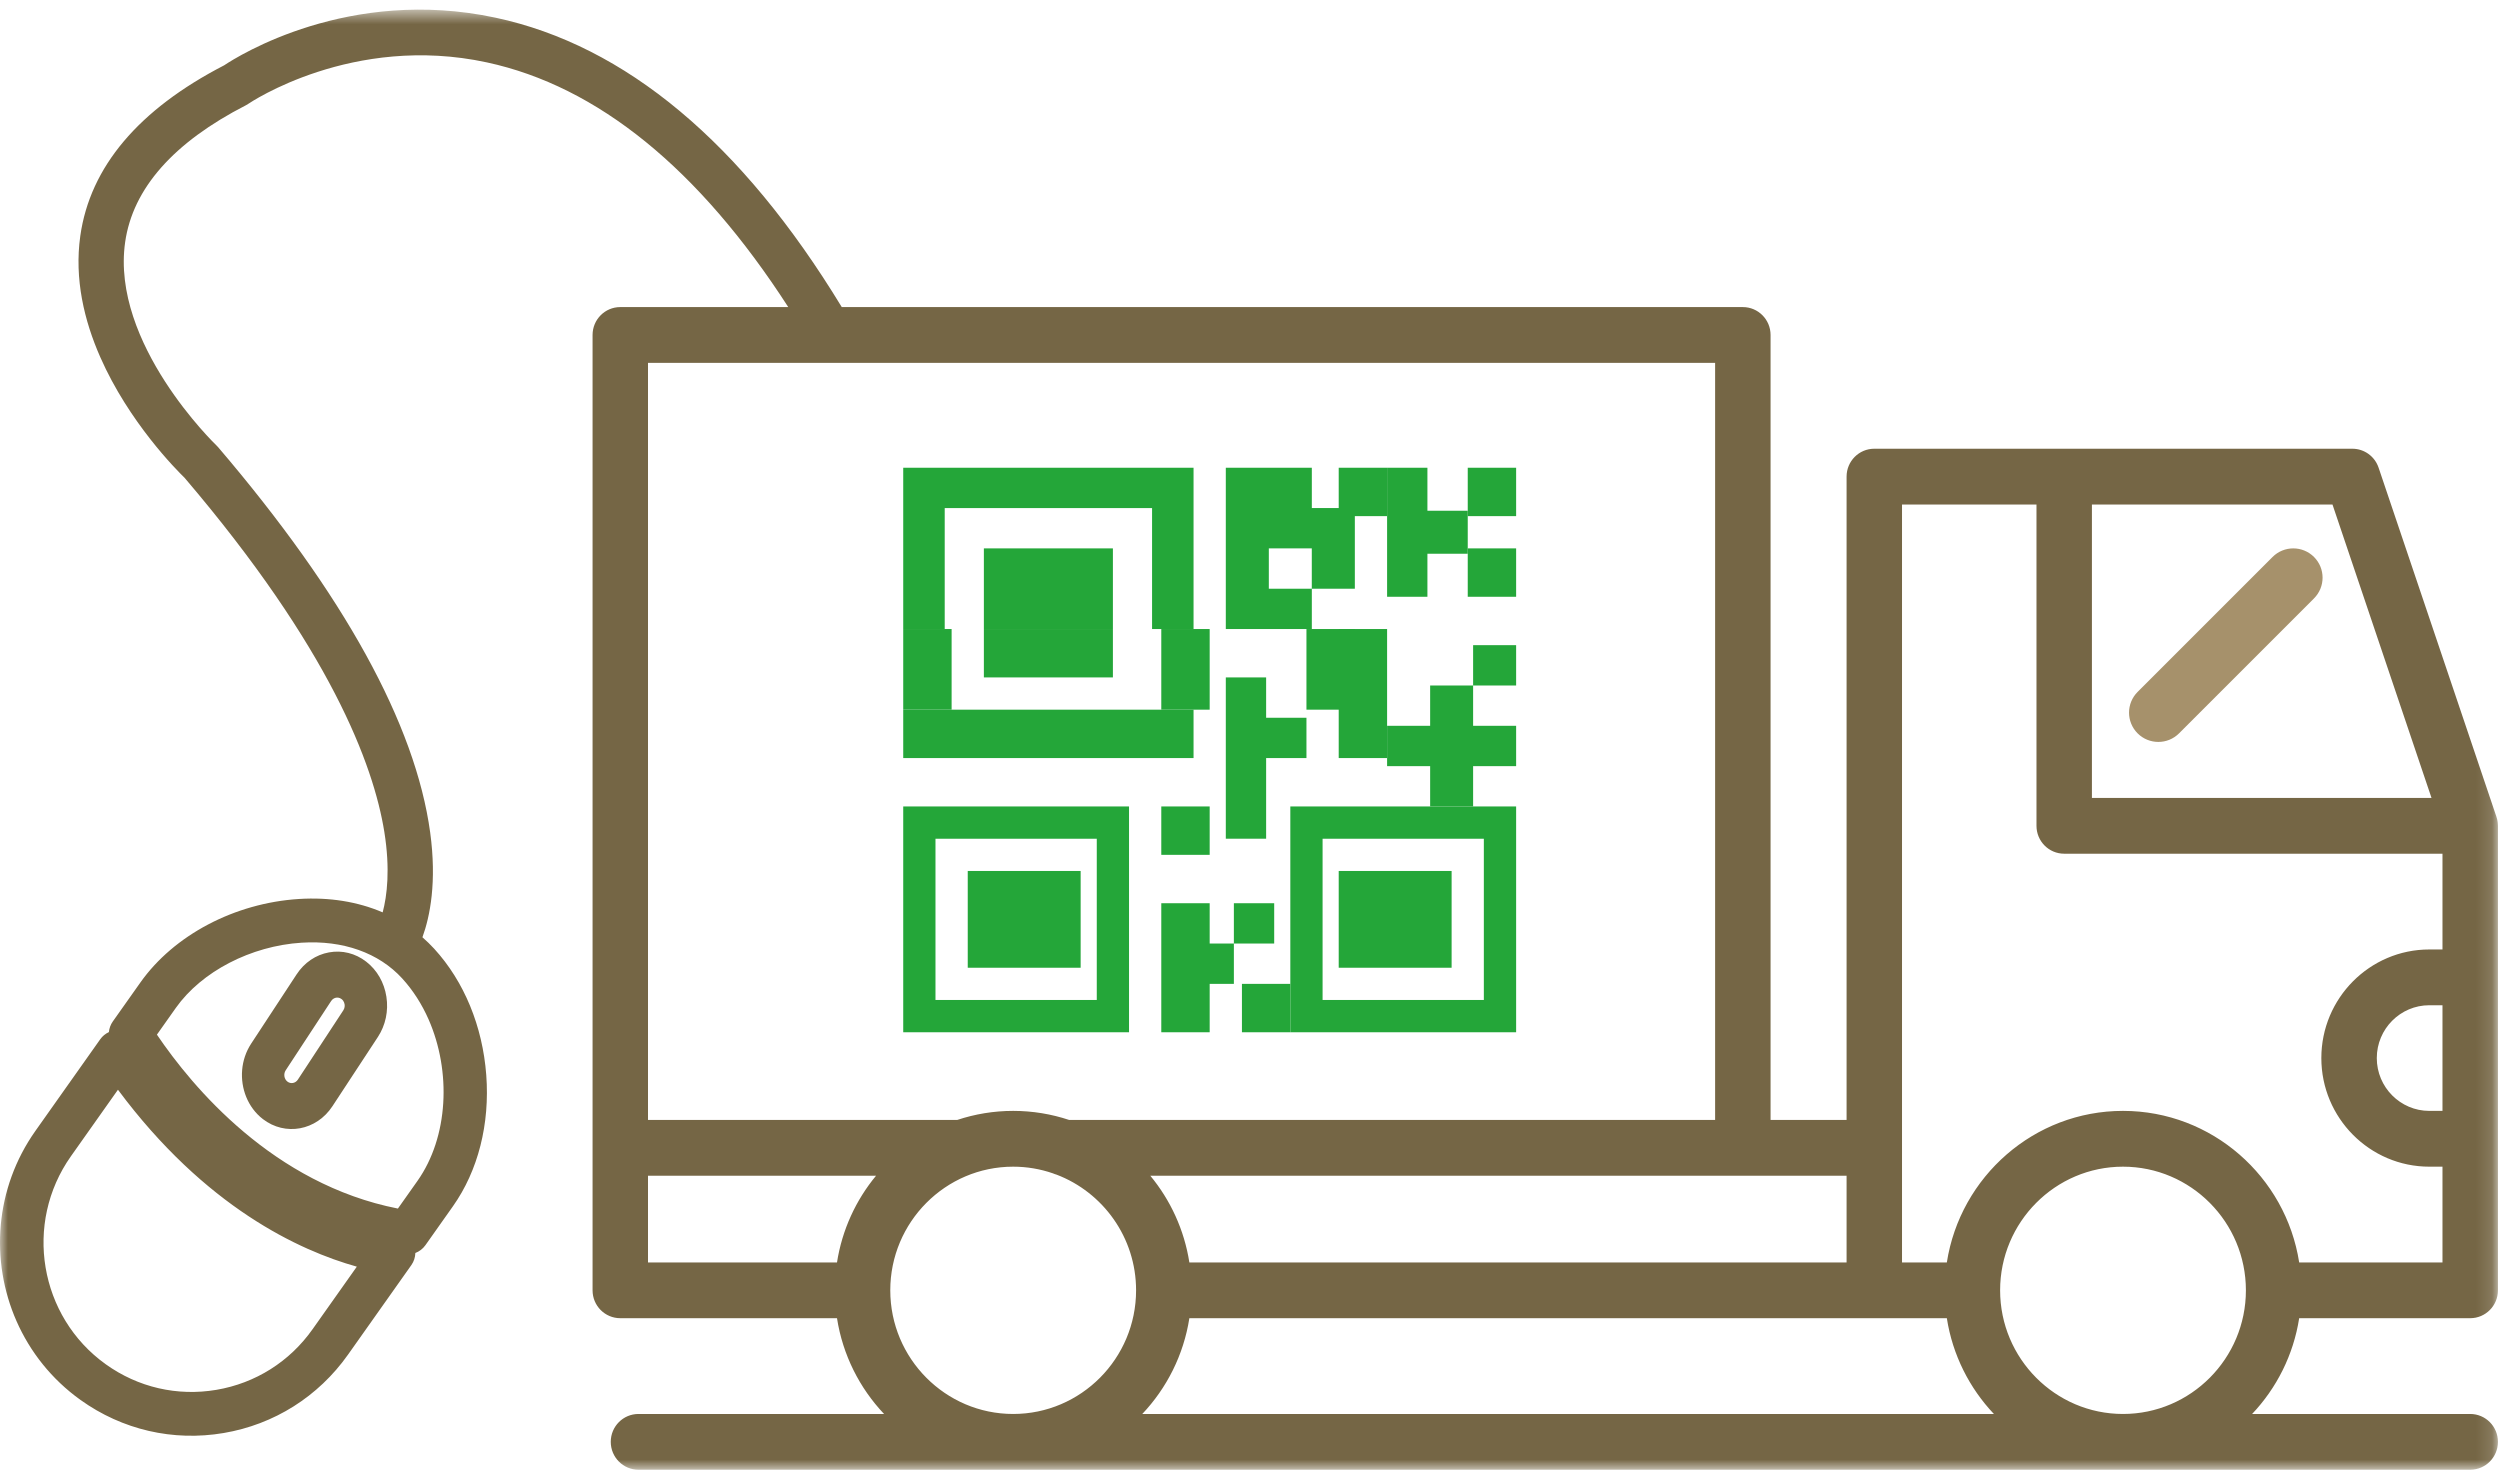 <?xml version="1.0" encoding="UTF-8"?>
<svg width="155px" height="92px" viewBox="0 0 155 92" version="1.1" xmlns="http://www.w3.org/2000/svg" xmlns:xlink="http://www.w3.org/1999/xlink">
    <title>jsme_3</title>
    <defs>
        <polygon id="path-1" points="0 0.597 154.871 0.597 154.871 91.124 0 91.124"></polygon>
    </defs>
    <g id="jsme_3" stroke="none" stroke-width="1" fill="none" fill-rule="evenodd">
        <g id="Group-3">
            <mask id="mask-2" fill="white">
                <use xlink:href="#path-1"></use>
            </mask>
            <g id="Clip-2"></g>
            <path d="M151.434,62.325 L151.434,68.875 L150.616,68.875 C148.821,68.875 147.361,67.406 147.361,65.6 C147.361,63.794 148.821,62.325 150.616,62.325 L151.434,62.325 Z M142.549,78.271 C141.722,72.954 137.138,68.875 131.626,68.875 C126.115,68.875 121.532,72.954 120.704,78.271 L117.925,78.271 L117.925,31.28 L126.262,31.28 L126.262,51.201 C126.262,52.157 127.031,52.93 127.981,52.93 L151.434,52.93 L151.434,58.867 L150.616,58.867 C146.926,58.867 143.923,61.888 143.923,65.6 C143.923,69.312 146.926,72.334 150.616,72.334 L151.434,72.334 L151.434,78.271 L142.549,78.271 Z M124.007,79.999 C124.007,75.773 127.425,72.334 131.626,72.334 C135.828,72.334 139.246,75.773 139.246,80 C139.246,84.226 135.828,87.666 131.626,87.666 C127.425,87.666 124.007,84.226 124.007,80 C124.007,80 124.007,80 124.007,80 C124.007,80 124.007,79.999 124.007,79.999 L124.007,79.999 Z M70.822,87.666 C72.337,86.064 73.385,84.01 73.74,81.728 L116.207,81.728 L116.207,81.728 L120.704,81.728 C121.059,84.01 122.106,86.064 123.622,87.666 L70.822,87.666 Z M40.176,72.894 L54.316,72.894 C53.068,74.402 52.209,76.247 51.894,78.271 L40.176,78.271 L40.176,72.894 Z M106.337,22.497 L106.337,69.436 L66.284,69.436 C65.193,69.073 64.028,68.875 62.817,68.875 C61.607,68.875 60.441,69.073 59.35,69.436 L40.176,69.436 L40.176,22.497 L106.337,22.497 Z M55.197,79.999 C55.197,75.773 58.616,72.334 62.817,72.334 C63.678,72.334 64.505,72.48 65.277,72.746 C65.351,72.779 65.428,72.806 65.507,72.828 C68.384,73.924 70.437,76.725 70.437,79.999 C70.437,79.999 70.437,80 70.437,80 C70.437,80 70.437,80 70.437,80 C70.437,84.226 67.019,87.666 62.817,87.666 C58.616,87.666 55.197,84.226 55.197,80 C55.197,80 55.197,80 55.197,80 C55.197,80 55.197,79.999 55.197,79.999 L55.197,79.999 Z M114.488,78.271 L73.74,78.271 C73.425,76.247 72.565,74.402 71.318,72.894 L108.056,72.894 C108.056,72.894 108.056,72.894 108.056,72.894 L114.488,72.894 L114.488,78.271 Z M150.754,49.472 L129.699,49.472 L129.699,31.28 L144.614,31.28 L150.754,49.472 Z M25.881,73.219 L24.67,74.931 C16.945,73.411 11.933,67.402 9.729,64.148 C10.224,63.447 10.886,62.512 10.899,62.493 C12.497,60.234 15.558,58.645 18.698,58.447 C21.265,58.285 23.481,59.072 24.938,60.664 C24.938,60.664 24.938,60.664 24.938,60.665 C25.614,61.404 26.16,62.268 26.572,63.203 C27.987,66.423 27.811,70.489 25.881,73.219 L25.881,73.219 Z M19.379,82.412 C17.956,84.425 15.838,85.76 13.416,86.17 C10.995,86.581 8.559,86.019 6.559,84.586 C2.428,81.629 1.459,75.842 4.398,71.686 L7.313,67.563 C12.72,74.837 18.551,77.534 22.123,78.533 L19.379,82.412 Z M154.872,51.201 L154.872,51.201 C154.872,51.148 154.869,51.094 154.863,51.042 C154.861,51.02 154.858,51 154.856,50.979 C154.852,50.949 154.847,50.919 154.842,50.889 C154.837,50.863 154.832,50.837 154.826,50.811 C154.821,50.788 154.814,50.765 154.808,50.741 C154.801,50.713 154.793,50.685 154.783,50.658 C154.782,50.654 154.782,50.65 154.78,50.645 L147.472,28.995 C147.235,28.292 146.581,27.821 145.845,27.821 L127.981,27.821 C127.981,27.821 127.981,27.821 127.981,27.821 C127.98,27.821 127.98,27.821 127.979,27.821 L116.207,27.821 C115.257,27.821 114.488,28.595 114.488,29.55 L114.488,69.436 L109.775,69.436 L109.775,20.768 C109.775,19.813 109.005,19.039 108.056,19.039 L52.189,19.039 C45.995,8.851 38.773,2.815 30.72,1.096 C21.631,-0.845 14.776,3.463 13.899,4.049 C8.586,6.793 5.585,10.35 4.979,14.623 C4.601,17.297 5.223,19.884 6.214,22.137 C7.992,26.18 10.956,29.15 11.441,29.62 C20.465,40.208 23.159,47.406 23.829,51.582 C24.199,53.892 23.999,55.531 23.726,56.567 C22.186,55.906 20.422,55.617 18.529,55.737 C14.549,55.989 10.783,57.974 8.702,60.917 C8.697,60.923 6.994,63.331 6.994,63.331 C6.854,63.529 6.773,63.757 6.751,63.99 C6.54,64.088 6.353,64.238 6.214,64.435 L2.198,70.112 C-0.323,73.677 -0.621,78.169 1.023,81.907 C1.858,83.805 3.194,85.51 4.994,86.798 C7.582,88.651 10.733,89.379 13.865,88.848 C16.997,88.317 19.737,86.59 21.578,83.986 L25.505,78.434 C25.662,78.211 25.744,77.95 25.752,77.685 C25.999,77.591 26.217,77.426 26.376,77.202 L28.079,74.793 C29.643,72.583 30.377,69.69 30.148,66.648 C29.921,63.628 28.775,60.849 26.923,58.825 C26.691,58.573 26.447,58.335 26.191,58.111 C26.661,56.817 27.091,54.685 26.67,51.604 C25.754,44.909 21.332,36.876 13.526,27.728 C13.494,27.691 13.459,27.654 13.423,27.62 C13.358,27.558 6.861,21.301 7.759,15.013 C8.234,11.686 10.755,8.83 15.251,6.524 C15.305,6.497 15.36,6.463 15.41,6.428 C15.474,6.385 21.851,2.067 30.185,3.868 C37.052,5.351 43.332,10.453 48.872,19.039 L38.457,19.039 C37.508,19.039 36.739,19.813 36.739,20.768 L36.739,80 C36.739,80.955 37.508,81.728 38.457,81.728 L51.894,81.728 C52.249,84.01 53.296,86.064 54.812,87.666 L44.741,87.666 L39.586,87.666 C38.637,87.666 37.867,88.439 37.867,89.394 C37.867,90.35 38.637,91.124 39.586,91.124 L44.741,91.124 L153.153,91.124 C154.102,91.124 154.872,90.35 154.872,89.394 C154.872,88.439 154.102,87.666 153.153,87.666 L139.631,87.666 C141.147,86.064 142.194,84.01 142.549,81.728 L153.153,81.728 C154.102,81.728 154.872,80.955 154.872,80 L154.872,70.605 L154.872,60.596 L154.872,51.201 L154.872,51.201 L154.872,51.201 Z" id="Fill-1" fill="#756645" mask="url(#mask-2)"></path>
        </g>
        <path d="M132.532,45.468 C132.887,45.823 133.352,46 133.817,46 C134.282,46 134.746,45.823 135.101,45.468 L143.468,37.101 C144.177,36.391 144.177,35.242 143.468,34.532 C142.758,33.823 141.608,33.823 140.899,34.532 L132.532,42.899 C131.823,43.609 131.823,44.759 132.532,45.468" id="Fill-4" fill="#A6916B"></path>
        <path d="M21.285,62.642 L18.467,66.938 C18.318,67.165 18.028,67.219 17.821,67.06 C17.613,66.899 17.565,66.584 17.714,66.357 L20.532,62.061 C20.629,61.914 20.762,61.871 20.833,61.858 C20.904,61.845 21.043,61.838 21.178,61.943 C21.257,62.004 21.304,62.079 21.331,62.146 C21.35,62.193 21.36,62.236 21.365,62.267 C21.377,62.344 21.382,62.495 21.285,62.642 M22.702,59.621 C22.03,59.102 21.21,58.898 20.396,59.048 C19.581,59.197 18.869,59.68 18.391,60.409 L15.573,64.704 C14.916,65.704 14.839,66.965 15.266,68.012 C15.483,68.544 15.83,69.021 16.297,69.382 C17.685,70.452 19.619,70.097 20.608,68.59 L20.608,68.59 L23.427,64.295 C23.905,63.566 24.093,62.679 23.957,61.797 C23.82,60.913 23.375,60.14 22.702,59.621" id="Fill-6" fill="#756645"></path>
        <g id="Group-24" transform="translate(56, 29)" fill="#24A639">
            <polygon id="Fill-1" points="15.428 0 12.856 0 10.286 0 7.714 0 5.142 0 2.572 0 0 0 0 2.501 0 4.999 0 7.499 0 10 2.572 10 2.572 7.499 2.572 4.999 2.572 2.501 5.142 2.501 7.714 2.501 10.286 2.501 12.856 2.501 15.428 2.501 15.428 4.999 15.428 7.499 15.428 10 18 10 18 7.499 18 4.999 18 2.501 18 0"></polygon>
            <polygon id="Fill-2" points="13 7.5 13 5 10.333 5 7.667 5 5 5 5 7.5 5 10 7.667 10 10.333 10 13 10"></polygon>
            <polygon id="Fill-3" points="7.667 10 5 10 5 13 7.667 13 10.335 13 13 13 13 10 10.335 10"></polygon>
            <polygon id="Fill-4" points="16 12.5 16 12.5 16 15 19 15 19 12.5 19 12.5 19 10 16 10"></polygon>
            <polygon id="Fill-5" points="0 10 0 12.501 0 15 3 15 3 12.501 3 10"></polygon>
            <polygon id="Fill-6" points="15.428 15 12.856 15 10.286 15 7.714 15 5.142 15 2.572 15 0 15 0 18 2.572 18 5.142 18 7.714 18 10.286 18 12.856 18 15.428 18 18 18 18 15"></polygon>
            <polygon id="Fill-7" points="27 3 30 3 30 0 27 0"></polygon>
            <polygon id="Fill-8" points="35 3 38 3 38 0 35 0"></polygon>
            <polygon id="Fill-9" points="30 0 30 2.666 30 5.332 30 8 32.5 8 32.5 5.332 35 5.332 35 2.666 32.5 2.666 32.5 0"></polygon>
            <path d="M20,0 L20,2.499 L20,4.999 L20,7.501 L20,10 L22.667,10 L25.333,10 L25.333,7.501 L28,7.501 L28,4.999 L28,2.499 L25.333,2.499 L25.333,0 L20,0 Z M22.667,7.501 L25.331,7.501 L25.331,4.999 L22.667,4.999 L22.667,7.501 Z" id="Fill-10"></path>
            <polygon id="Fill-11" points="35 8 38 8 38 5 35 5"></polygon>
            <polygon id="Fill-12" points="16 24 19 24 19 21 16 21"></polygon>
            <polygon id="Fill-13" points="16 27 16 29.667 16 32.333 16 35 19 35 19 32.333 19 29.667 19 27"></polygon>
            <polygon id="Fill-14" points="20.5 29.499 18 29.499 18 32 20.5 32 20.5 29.499 23 29.499 23 27 20.5 27"></polygon>
            <polygon id="Fill-15" points="21 35 24 35 24 32 21 32"></polygon>
            <polygon id="Fill-16" points="35.333 11 35.333 13.501 32.669 13.501 32.669 16 30 16 30 18.501 32.669 18.501 32.669 21 35.333 21 35.333 18.501 38 18.501 38 16 35.333 16 35.333 13.501 38 13.501 38 11"></polygon>
            <polygon id="Fill-17" points="28 12.5 28 12.5 28 10 25 10 25 12.5 25 12.5 25 15 28 15"></polygon>
            <polygon id="Fill-18" points="30 15.333 30 12.665 30 12.665 30 10 27 10 27 12.665 27 12.665 27 15.333 27 18 30 18"></polygon>
            <polygon id="Fill-19" points="22.5 20.501 22.5 20.501 22.5 18 25 18 25 15.501 22.5 15.501 22.5 13 20 13 20 15.501 20 18 20 20.501 20 20.501 20 23 22.5 23"></polygon>
            <path d="M12,21 L9.999,21 L8.001,21 L6.001,21 L3.998,21 L2,21 L0,21 L0,23.002 L0,25.001 L0,27 L0,29 L0,31.001 L0,32.998 L0,35 L2,35 L3.998,35 L6.001,35 L8.001,35 L9.999,35 L12,35 L14,35 L14,32.998 L14,31.001 L14,29 L14,27 L14,25.001 L14,23.002 L14,21 L12,21 Z M2,31.001 L2,29 L2,27 L2,25.001 L2,23.002 L3.998,23.002 L6.001,23.002 L8.001,23.002 L9.999,23.002 L12,23.002 L12,25.001 L12,27 L12,29 L12,31.001 L12,32.998 L9.999,32.998 L8.001,32.998 L6.001,32.998 L3.998,32.998 L2,32.998 L2,31.001 Z" id="Fill-20"></path>
            <polygon id="Fill-21" points="8.667 25 6.333 25 4 25 4 26.999 4 29.001 4 29.001 4 31 6.333 31 8.667 31 8.667 31 11 31 11 29.001 11 29.001 11 26.999 11 25"></polygon>
            <path d="M35.998,21 L33.998,21 L32,21 L30,21 L28,21 L26,21 L24,21 L24,23.002 L24,25.001 L24,27 L24,29 L24,31.001 L24,32.998 L24,35 L26,35 L28,35 L30,35 L32,35 L33.998,35 L35.998,35 L38,35 L38,32.998 L38,31.001 L38,29 L38,27 L38,25.001 L38,23.002 L38,21 L35.998,21 Z M26,31.001 L26,29 L26,27 L26,25.001 L26,23.002 L28,23.002 L30,23.002 L32,23.002 L33.998,23.002 L35.998,23.002 L35.998,25.001 L35.998,27 L35.998,29 L35.998,31.001 L35.998,32.998 L33.998,32.998 L32,32.998 L30,32.998 L28,32.998 L26,32.998 L26,31.001 Z" id="Fill-22"></path>
            <polygon id="Fill-23" points="29.333 25 29.333 25 27 25 27 26.999 27 29.001 27 29.001 27 31 29.333 31 29.333 31 31.667 31 34 31 34 29.001 34 29.001 34 26.999 34 25 31.667 25"></polygon>
        </g>
    </g>
</svg>